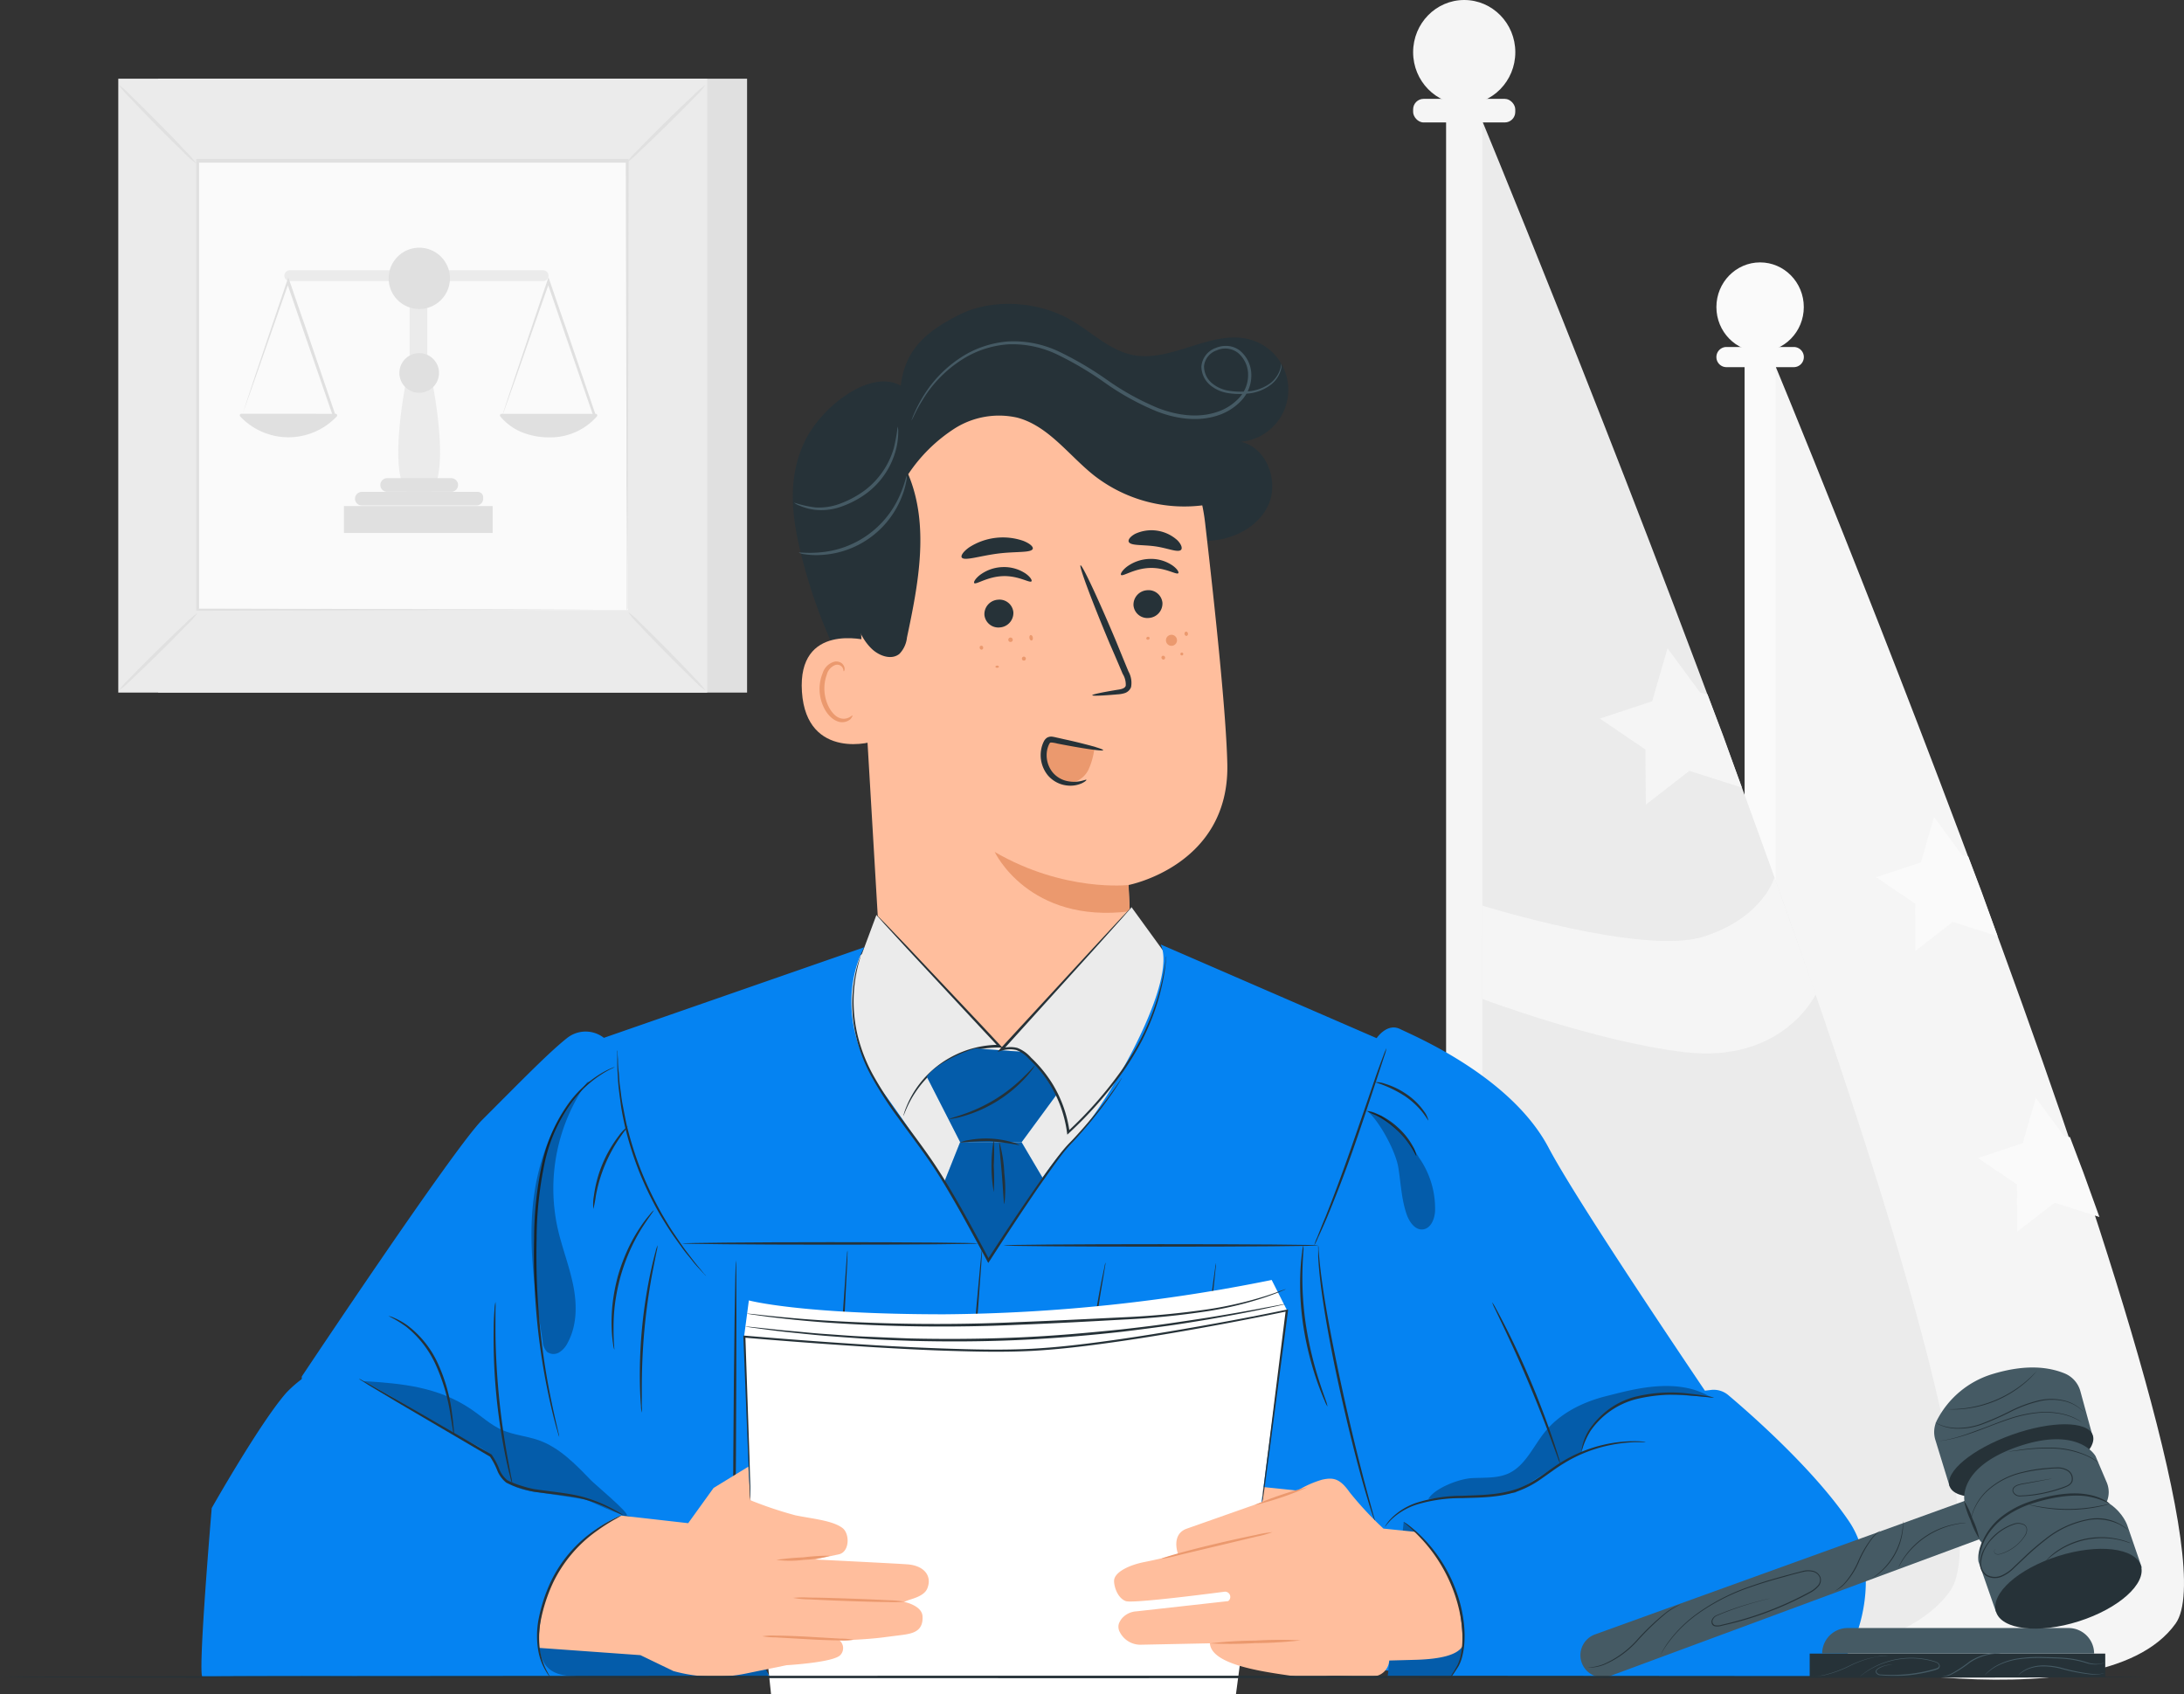 <svg xmlns="http://www.w3.org/2000/svg" width="451.814" height="350.45" viewBox="0 0 451.814 350.45">
  <rect x="0" y="0" width="451.814" height="350.45" fill="#333333" stroke="none"/>
  <g id="Judge-pana" transform="translate(-23.92 -44.67)">
    <g id="freepik--background-complete--inject-14">
      <path id="Caminho_3223" data-name="Caminho 3223" d="M390,117.44s100,240.69,84,263.08-84.73,5.53-84.73,5.53Z" fill="#f5f5f5"/>
      <rect id="Retângulo_18" data-name="Retângulo 18" width="6.41" height="275.53" transform="translate(384.83 114.36)" fill="#fafafa"/>
      <ellipse id="Elipse_2" data-name="Elipse 2" cx="9.04" cy="9.24" rx="9.04" ry="9.24" transform="translate(379 98.95)" fill="#fafafa"/>
      <path id="Caminho_3224" data-name="Caminho 3224" d="M395,120.62H381.08a2.08,2.08,0,0,1-2.08-2.08h0a2.08,2.08,0,0,1,2.08-2.09H395a2.09,2.09,0,0,1,2.09,2.09h0a2.09,2.09,0,0,1-2.09,2.08Z" fill="#fafafa"/>
      <path id="Caminho_3225" data-name="Caminho 3225" d="M433.87,229.16l3.31,9.18-9.3-2.96-7.7,5.98-.06-9.75-8.07-5.48,9.26-3.07,2.71-9.37,5.79,7.86,1.28.27Z" fill="#fafafa"/>
      <path id="Caminho_3226" data-name="Caminho 3226" d="M454.93,287.25l3.31,9.18-9.29-2.96-7.71,5.98-.06-9.75-8.07-5.48,9.26-3.07,2.72-9.37,5.78,7.85,1.28.28Z" fill="#fafafa"/>
      <path id="Caminho_3227" data-name="Caminho 3227" d="M329.15,66.27S446,347.61,427.35,373.78s-99,6.46-99,6.46Z" fill="#ebebeb"/>
      <rect id="Retângulo_19" data-name="Retângulo 19" width="7.49" height="322.05" transform="translate(323.08 62.68)" fill="#f5f5f5"/>
      <ellipse id="Elipse_3" data-name="Elipse 3" cx="10.57" cy="10.8" rx="10.57" ry="10.8" transform="translate(316.26 44.67)" fill="#f5f5f5"/>
      <rect id="Retângulo_20" data-name="Retângulo 20" width="21.13" height="4.88" rx="2.17" transform="translate(316.26 65.12)" fill="#f5f5f5"/>
      <path id="Caminho_3228" data-name="Caminho 3228" d="M330.57,232s33.42,10.42,45.84,6.41S391,226.14,391,226.14l8.57,24.17s-6.73,14.46-27.27,12c-18.23-2.16-41.74-11-41.74-11Z" fill="#f5f5f5"/>
      <path id="Caminho_3229" data-name="Caminho 3229" d="M380.4,196.86l3.86,10.73-10.86-3.46-9,6.99-.08-11.4-9.43-6.4,10.82-3.59,3.18-10.95,6.76,9.18,1.5.33Z" fill="#f5f5f5"/>
      <rect id="Retângulo_21" data-name="Retângulo 21" width="121.83" height="126.99" transform="translate(56.64 60.95)" fill="#e0e0e0"/>
      <rect id="Retângulo_22" data-name="Retângulo 22" width="121.83" height="126.99" transform="translate(48.39 60.95)" fill="#ebebeb"/>
      <rect id="Retângulo_23" data-name="Retângulo 23" width="89.07" height="92.85" transform="translate(64.77 78.02)" fill="#fafafa"/>
      <path id="Caminho_3230" data-name="Caminho 3230" d="M64.77,171.49A17.45,17.45,0,0,1,62.54,174c-1.43,1.49-3.43,3.52-5.67,5.72s-4.3,4.18-5.81,5.59a15.889,15.889,0,0,1-2.55,2.17A17.531,17.531,0,0,1,50.73,185c1.43-1.5,3.44-3.53,5.69-5.74s4.3-4.19,5.81-5.59a16,16,0,0,1,2.54-2.18Z" fill="#e0e0e0"/>
      <path id="Caminho_3231" data-name="Caminho 3231" d="M153.84,171.26a17.132,17.132,0,0,1,2.52,2.23c1.5,1.43,3.52,3.43,5.73,5.67s4.18,4.3,5.59,5.81a15.889,15.889,0,0,1,2.17,2.55,17.531,17.531,0,0,1-2.51-2.22c-1.5-1.43-3.53-3.44-5.74-5.68s-4.19-4.31-5.59-5.82A16,16,0,0,1,153.84,171.26Z" fill="#e0e0e0"/>
      <path id="Caminho_3232" data-name="Caminho 3232" d="M153.6,78.27a16.619,16.619,0,0,1,2.22-2.52c1.43-1.5,3.44-3.52,5.68-5.73s4.29-4.18,5.81-5.58a17.231,17.231,0,0,1,2.54-2.18,16,16,0,0,1-2.21,2.52c-1.43,1.49-3.44,3.52-5.69,5.73s-4.31,4.19-5.82,5.6A16.459,16.459,0,0,1,153.6,78.27Z" fill="#e0e0e0"/>
      <path id="Caminho_3233" data-name="Caminho 3233" d="M64.52,78.5A17.13,17.13,0,0,1,62,76.27c-1.49-1.43-3.52-3.43-5.73-5.67s-4.18-4.3-5.58-5.81a17.23,17.23,0,0,1-2.18-2.54A15.47,15.47,0,0,1,51,64.46c1.49,1.43,3.52,3.44,5.74,5.69S61,74.45,62.36,76a16.75,16.75,0,0,1,2.16,2.5Z" fill="#e0e0e0"/>
      <path id="Caminho_3234" data-name="Caminho 3234" d="M153.6,170.87v-6.74c0-4.39,0-10.79-.08-18.92,0-16.26-.08-39.44-.14-67.19l.29.3H64.85L65.1,78v92.85l-.28-.28,64.33.14,18.06.08h6.44a3,3,0,0,1-.4,0h-5.92l-18,.08-64.52.14h-.29V77.54h89.46V78c-.06,27.83-.11,51.07-.15,67.38,0,8.1-.06,14.47-.08,18.85v6.21A.7.7,0,0,1,153.6,170.87Z" fill="#e0e0e0"/>
      <rect id="Retângulo_24" data-name="Retângulo 24" width="3.65" height="16.3" transform="translate(108.67 105.51)" fill="#ebebeb"/>
      <path id="Caminho_3235" data-name="Caminho 3235" d="M136.27,102.82H83.87a1.12,1.12,0,0,1-1.12-1.12h0a1.12,1.12,0,0,1,1.12-1.12h52.4a1.12,1.12,0,0,1,1.12,1.12h0a1.12,1.12,0,0,1-1.12,1.12Z" fill="#ebebeb"/>
      <path id="Caminho_3236" data-name="Caminho 3236" d="M127.83,130.68a4.2,4.2,0,0,1,.15-.51c.12-.4.29-.91.5-1.54.46-1.41,1.11-3.37,1.92-5.81,1.69-5,4-12,6.75-20.08l.24-.71.24.71c1,2.86,2,5.9,3.11,9,2.36,6.9,4.56,13.36,6.43,18.83l.1.3H147l-14-.12-3.85-.06h-1a1.7,1.7,0,0,1-.32,0h1.38l3.91-.06,13.79-.12-.22.29c-1.88-5.46-4.11-11.91-6.49-18.8-1.07-3.14-2.12-6.19-3.1-9h.48c-2.78,7.93-5.19,14.83-6.93,19.8-.87,2.45-1.57,4.42-2.08,5.84-.23.65-.42,1.17-.57,1.58q-.075.233-.17.46Z" fill="#e0e0e0"/>
      <path id="Caminho_3237" data-name="Caminho 3237" d="M74,130.68a2.07,2.07,0,0,1,.14-.51c.13-.4.3-.91.5-1.54.47-1.41,1.12-3.37,1.92-5.81l6.76-20.08.24-.71.24.71c1,2.86,2,5.9,3.11,9,2.35,6.9,4.56,13.36,6.42,18.83l.11.3h-.32l-14-.12-3.85-.06h-1a1.7,1.7,0,0,1-.32,0h1.37l3.92-.06,13.78-.12-.21.29c-1.88-5.46-4.11-11.91-6.49-18.8-1.08-3.14-2.12-6.19-3.1-9h.48c-2.78,7.93-5.19,14.83-6.94,19.8l-2.07,5.84c-.24.65-.43,1.17-.57,1.58S74,130.67,74,130.68Z" fill="#e0e0e0"/>
      <path id="Caminho_3238" data-name="Caminho 3238" d="M123.88,147.57v.26a1.4,1.4,0,0,1-1.4,1.4H98.77a1.41,1.41,0,0,1-1.41-1.4h0a1.42,1.42,0,0,1,1.41-1.41h24a1.13,1.13,0,0,1,1.11,1.15Z" fill="#e0e0e0"/>
      <path id="Caminho_3239" data-name="Caminho 3239" d="M113.66,145.68a4.16,4.16,0,0,1-.5.74h-5.07c-4-4.71,0-23.67,0-23.67h5.07S116.84,140,113.66,145.68Z" fill="#ebebeb"/>
      <path id="Caminho_3240" data-name="Caminho 3240" d="M118.68,145h0a1.4,1.4,0,0,1-1.4,1.4H104a1.4,1.4,0,0,1-1.4-1.4h0a1.41,1.41,0,0,1,1.4-1.41h13.31a1.41,1.41,0,0,1,1.37,1.41Z" fill="#e0e0e0"/>
      <path id="Caminho_3241" data-name="Caminho 3241" d="M93.34,130.27a.33.33,0,0,1,.26.53,13.72,13.72,0,0,1-20,0,.33.33,0,0,1,.26-.54Z" fill="#e0e0e0"/>
      <path id="Caminho_3242" data-name="Caminho 3242" d="M147.41,130.8a12.79,12.79,0,0,1-10,4.34,14.509,14.509,0,0,1-4.58-.72h0a11.42,11.42,0,0,1-5.41-3.61.33.33,0,0,1,.25-.54h19.5a.33.33,0,0,1,.24.53Z" fill="#e0e0e0"/>
      <path id="Caminho_3243" data-name="Caminho 3243" d="M114.74,121.81a4.1,4.1,0,1,1-4.09-4.09,4.1,4.1,0,0,1,4.09,4.09Z" fill="#e0e0e0"/>
      <path id="Caminho_3244" data-name="Caminho 3244" d="M117,102.24a6.34,6.34,0,1,1-6.33-6.33,6.34,6.34,0,0,1,6.33,6.33Z" fill="#e0e0e0"/>
      <rect id="Retângulo_25" data-name="Retângulo 25" width="30.76" height="5.57" transform="translate(95.07 149.35)" fill="#e0e0e0"/>
    </g>
    <g id="freepik--Character--inject-14">
      <path id="Caminho_3245" data-name="Caminho 3245" d="M282.82,115c-8-2.44-16.34,4.72-24.55,3.11-5-1-8.74-5-13.18-7.44-6.63-3.7-16-4.3-22.78-.86s-11.13,7.11-12.05,14.65c-6.17-3.54-16.45,4.22-19.95,11.71s-2.63,15.22-.64,23.24a108.9,108.9,0,0,0,18,38.39c.75,1,1.94,2.14,3.08,1.61a2.78,2.78,0,0,0,1.19-2.22c1.17-7.33.24-14.82-.39-22.22s-1-15,1.39-22.09,7.86-13.49,15.15-14.93c5.38-1.06,11,.69,15.76,3.38s9,6.28,13.55,9.34,9.68,5.63,15.16,5.87,11.37-2.35,13.7-7.31-.28-12-5.65-13.17A10.79,10.79,0,0,0,282.82,115Z" fill="#263238"/>
      <path id="Caminho_3246" data-name="Caminho 3246" d="M258.15,243.63l-.78-15.88s20.93-4,20.45-25.05c-.23-10.16-2.41-31-4.6-49.93a39.22,39.22,0,0,0-40.34-34.68l-2,.07c-21.84,2-32.3,21.74-29.65,43.51l5,84.77a26,26,0,0,0,27.33,24.42h0a26,26,0,0,0,24.59-27.23Z" fill="#ffbe9d"/>
      <path id="Caminho_3247" data-name="Caminho 3247" d="M257.4,227.74s-13.26,1.55-27.7-6.83c0,0,7,14.91,27.94,12.28Z" fill="#eb996e"/>
      <path id="Caminho_3248" data-name="Caminho 3248" d="M264.4,169.37a3,3,0,0,1-2.8,3.13,2.88,2.88,0,0,1-3.19-2.6,3,3,0,0,1,2.79-3.13,2.89,2.89,0,0,1,3.2,2.6Z" fill="#263238"/>
      <path id="Caminho_3249" data-name="Caminho 3249" d="M267.68,163.24c-.36.41-2.7-1.2-5.93-1.08s-5.54,1.83-5.91,1.44c-.18-.17.18-.89,1.18-1.68a8.3,8.3,0,0,1,4.72-1.63,7.87,7.87,0,0,1,4.73,1.35C267.49,162.36,267.85,163.06,267.68,163.24Z" fill="#263238"/>
      <path id="Caminho_3250" data-name="Caminho 3250" d="M233.56,171.33a3,3,0,0,1-2.79,3.13,2.89,2.89,0,0,1-3.2-2.6,3,3,0,0,1,2.79-3.13,2.88,2.88,0,0,1,3.2,2.6Z" fill="#263238"/>
      <path id="Caminho_3251" data-name="Caminho 3251" d="M237.3,164.93c-.36.4-2.69-1.2-5.92-1.08s-5.55,1.82-5.91,1.44c-.18-.17.17-.89,1.18-1.68a8.26,8.26,0,0,1,4.71-1.63,8,8,0,0,1,4.74,1.34C237.12,164.05,237.48,164.75,237.3,164.93Z" fill="#263238"/>
      <path id="Caminho_3252" data-name="Caminho 3252" d="M249.88,188.49c0-.18,2-.6,5.21-1.13.83-.11,1.6-.31,1.72-.87a4.18,4.18,0,0,0-.64-2.43q-1.26-3-2.66-6.2c-3.7-8.83-6.41-16.1-6.06-16.25s3.65,6.89,7.36,15.72q1.33,3.27,2.56,6.24a4.82,4.82,0,0,1,.54,3.23,2.07,2.07,0,0,1-1.32,1.25,5.61,5.61,0,0,1-1.39.25C251.93,188.59,249.9,188.67,249.88,188.49Z" fill="#263238"/>
      <path id="Caminho_3253" data-name="Caminho 3253" d="M237.57,158.2c-.31.88-3.54.5-7.33,1s-6.85,1.57-7.36.79c-.23-.38.3-1.21,1.52-2.08a12.89,12.89,0,0,1,11.2-1.36C237,157.1,237.71,157.78,237.57,158.2Z" fill="#263238"/>
      <path id="Caminho_3254" data-name="Caminho 3254" d="M268.26,158.4c-.65.66-2.77-.36-5.43-.72s-5-.09-5.4-.92c-.18-.4.26-1.08,1.33-1.66a8,8,0,0,1,8.72,1.32C268.33,157.28,268.55,158.07,268.26,158.4Z" fill="#263238"/>
      <path id="Caminho_3255" data-name="Caminho 3255" d="M203.46,177.19c-.36-.14-14.6-3.77-13.64,10.6s15.19,10.43,15.19,10S203.46,177.19,203.46,177.19Z" fill="#ffbe9d"/>
      <path id="Caminho_3256" data-name="Caminho 3256" d="M200.25,192.66c-.06,0-.24.19-.65.41a2.47,2.47,0,0,1-1.86.17c-1.56-.46-3-2.78-3.24-5.37a8.27,8.27,0,0,1,.46-3.63,2.88,2.88,0,0,1,1.75-2,1.29,1.29,0,0,1,1.53.58c.22.39.14.68.22.7s.29-.26.14-.84a1.64,1.64,0,0,0-.63-.87,1.94,1.94,0,0,0-1.41-.27,3.52,3.52,0,0,0-2.46,2.4,8.59,8.59,0,0,0-.6,4.07c.29,2.89,1.95,5.49,4.07,6a2.7,2.7,0,0,0,2.26-.54C200.25,193,200.31,192.68,200.25,192.66Z" fill="#eb996e"/>
      <path id="Caminho_3257" data-name="Caminho 3257" d="M277.52,148.2a30.37,30.37,0,0,1-27.21-5.13c-5.27-4.16-9.43-10.26-15.92-12a17.14,17.14,0,0,0-13,2.25,32.92,32.92,0,0,0-9.58,9.45c4.43,10.55,2.12,22.58-.26,33.77a5.74,5.74,0,0,1-1.55,3.38c-1.66,1.37-4.24.43-5.78-1.07-2.46-2.4-3.5-5.87-4.23-9.24a59.151,59.151,0,0,1-.68-23.33,40.34,40.34,0,0,1,10.36-20.72,38.19,38.19,0,0,1,26.41-11,46.9,46.9,0,0,1,27.51,8.77c3.72,2.6,7.17,5.79,9.19,9.86" fill="#263238"/>
      <path id="Caminho_3258" data-name="Caminho 3258" d="M289,119.86a3.14,3.14,0,0,1-.08,1.25,5.88,5.88,0,0,1-1.91,3,9.17,9.17,0,0,1-5.31,2,15,15,0,0,1-3.58-.1,7.55,7.55,0,0,1-3.72-1.57,5.08,5.08,0,0,1-1.94-4,4.46,4.46,0,0,1,2.93-3.78,5.43,5.43,0,0,1,2.57-.42,4.63,4.63,0,0,1,2.51,1,6.58,6.58,0,0,1,2.32,4.95,7.59,7.59,0,0,1-2.08,5.36,11.56,11.56,0,0,1-5.11,3.14c-3.95,1.24-8.37.63-12.34-.91a54.2,54.2,0,0,1-10.86-6,69,69,0,0,0-9.86-5.82,21.39,21.39,0,0,0-10-2.06,20.39,20.39,0,0,0-8.52,2.51,25.53,25.53,0,0,0-9.24,9,33.659,33.659,0,0,0-1.72,3.12,11.344,11.344,0,0,1-.56,1.11.84.84,0,0,1,.09-.3c.09-.2.17-.49.34-.87a27,27,0,0,1,1.61-3.2,25.21,25.21,0,0,1,9.23-9.31,20.92,20.92,0,0,1,8.74-2.66,21.87,21.87,0,0,1,10.27,2,68.86,68.86,0,0,1,10,5.84,54.38,54.38,0,0,0,10.73,5.95c3.88,1.5,8.12,2.07,11.87.9a10.84,10.84,0,0,0,4.81-2.93,6.93,6.93,0,0,0,1.93-4.88,5.92,5.92,0,0,0-2.05-4.48,4.32,4.32,0,0,0-4.47-.54,3.87,3.87,0,0,0-2.6,3.25,4.59,4.59,0,0,0,1.72,3.59,7.23,7.23,0,0,0,3.47,1.51,15.21,15.21,0,0,0,3.47.14,8.91,8.91,0,0,0,5.16-1.79,6,6,0,0,0,1.95-2.86A10.148,10.148,0,0,0,289,119.86Z" fill="#455a64"/>
      <path id="Caminho_3259" data-name="Caminho 3259" d="M188.18,148.64a23.092,23.092,0,0,0,4.43,1,12.39,12.39,0,0,0,4.8-.67,21,21,0,0,0,5.3-2.78,16.83,16.83,0,0,0,6.11-8.8,35.162,35.162,0,0,0,.8-4.49,3.8,3.8,0,0,1,.12,1.25,14.48,14.48,0,0,1-.43,3.37,16.44,16.44,0,0,1-6.18,9.24,19.69,19.69,0,0,1-5.52,2.83,12.09,12.09,0,0,1-5,.55,11.26,11.26,0,0,1-3.3-.88,3.41,3.41,0,0,1-1.13-.62Z" fill="#455a64"/>
      <path id="Caminho_3260" data-name="Caminho 3260" d="M189.17,159c0-.13,1.71.18,4.42-.07A19.74,19.74,0,0,0,210,147.28c1.12-2.48,1.37-4.18,1.5-4.15a3.75,3.75,0,0,1-.11,1.2,16.48,16.48,0,0,1-.93,3.15,19,19,0,0,1-16.82,12,16.069,16.069,0,0,1-3.28-.16A3.7,3.7,0,0,1,189.17,159Z" fill="#455a64"/>
      <path id="Caminho_3261" data-name="Caminho 3261" d="M227.05,179.05a.38.38,0,0,1-.44-.3.36.36,0,1,1,.69-.16.37.37,0,0,1-.25.46Z" fill="#eb996e"/>
      <path id="Caminho_3262" data-name="Caminho 3262" d="M233.17,177.43a.46.46,0,1,1,.25-.52.42.42,0,0,1-.25.52Z" fill="#eb996e"/>
      <path id="Caminho_3263" data-name="Caminho 3263" d="M237.33,177.18c-.2,0-.4-.2-.45-.52s.07-.6.26-.63.39.2.45.52S237.52,177.15,237.33,177.18Z" fill="#eb996e"/>
      <path id="Caminho_3264" data-name="Caminho 3264" d="M230.22,182.82c-.2,0-.36-.09-.37-.22s.15-.23.35-.24.36.09.37.22S230.41,182.81,230.22,182.82Z" fill="#eb996e"/>
      <path id="Caminho_3265" data-name="Caminho 3265" d="M235.84,181.31a.41.41,0,1,1,.3-.45A.39.39,0,0,1,235.84,181.31Z" fill="#eb996e"/>
      <path id="Caminho_3266" data-name="Caminho 3266" d="M265.19,176.75a1.142,1.142,0,1,1-.01.03Z" fill="#eb996e"/>
      <path id="Caminho_3267" data-name="Caminho 3267" d="M269.39,176.22a.438.438,0,0,1-.42-.4.42.42,0,0,1,.3-.49.429.429,0,0,1,.41.4.42.42,0,0,1-.29.49Z" fill="#eb996e"/>
      <path id="Caminho_3268" data-name="Caminho 3268" d="M261.48,177a.34.34,0,0,1-.42-.22.36.36,0,0,1,.69-.17.34.34,0,0,1-.27.39Z" fill="#eb996e"/>
      <path id="Caminho_3269" data-name="Caminho 3269" d="M264.74,181.09a.39.39,0,0,1-.5-.22.38.38,0,0,1,.15-.52.41.41,0,0,1,.35.74Z" fill="#eb996e"/>
      <path id="Caminho_3270" data-name="Caminho 3270" d="M268.31,180.24a.3.3,0,1,1,.311-.068A.3.3,0,0,1,268.31,180.24Z" fill="#eb996e"/>
      <path id="Caminho_3271" data-name="Caminho 3271" d="M250.29,199.72a14.691,14.691,0,0,1-1.14,4.05,5,5,0,0,1-3.06,2.71,4.43,4.43,0,0,1-4.11-1.27,7.11,7.11,0,0,1-1.88-4c-.21-1.34.08-3,1.37-3.46a3.26,3.26,0,0,1,1.67,0l7.51,1.42" fill="#eb996e"/>
      <path id="Caminho_3272" data-name="Caminho 3272" d="M248.67,206c-.08-.21-1.48.71-3.8.28a5.33,5.33,0,0,1-3.31-2,5.69,5.69,0,0,1-1-4.52,5.2,5.2,0,0,1,.4-1.15c.21-.35.17-.32.48-.34a6.655,6.655,0,0,1,1.19.21l1.24.24c1.6.3,3,.55,4.27.75,2.45.39,4,.55,4,.38s-1.43-.64-3.82-1.25c-1.2-.31-2.63-.66-4.23-1l-1.22-.28c-.44-.08-.78-.2-1.37-.27a1.72,1.72,0,0,0-1,.24,2,2,0,0,0-.64.76,5.82,5.82,0,0,0-.51,1.47,6.63,6.63,0,0,0,1.32,5.51,6.07,6.07,0,0,0,4.1,2.14,5.79,5.79,0,0,0,3-.49C248.43,206.35,248.71,206.05,248.67,206Z" fill="#263238"/>
      <path id="Caminho_3273" data-name="Caminho 3273" d="M202.23,242l3-8.06,25.86,27.88L258,232.33l7.21,9.93s7.94,38.78,7.22,39.51-38.45,24-38.45,24l-31.32-1.1-21.12-40.24Z" fill="#ebebeb"/>
      <path id="Caminho_3274" data-name="Caminho 3274" d="M86.64,383.42l-.29-54s31.43-47.19,37.3-53.06c8.3-8.3,13.9-14.06,17.64-17a6.15,6.15,0,0,1,7.56,0h0l53.88-18.74s-8.24,13.55,4.21,30.41a282.386,282.386,0,0,1,21.42,34.37s12.74-20.84,17.67-25,21.93-32.07,18-40.36l44.68,19.39s2.15-3.23,4.85-1.89,22.9,9.72,30.72,24.54,47,71.83,47,71.83l-42.72,37.48Z" fill="#0583f2"/>
      <path id="Caminho_3275" data-name="Caminho 3275" d="M170,308.62a3.423,3.423,0,0,1-.39-.36l-1-1.1a21.331,21.331,0,0,1-1.55-1.79c-.55-.73-1.28-1.51-1.95-2.46s-1.47-2-2.21-3.1-1.54-2.38-2.34-3.71a71.89,71.89,0,0,1-4.39-9,68.73,68.73,0,0,1-3-9.58c-.32-1.51-.63-2.94-.81-4.3s-.36-2.63-.48-3.79-.15-2.21-.21-3.13-.06-1.72-.05-2.37,0-1.1,0-1.5a2.66,2.66,0,0,1,0-.52,1.81,1.81,0,0,1,.06.52c0,.4.05.89.08,1.49a22.414,22.414,0,0,0,.13,2.36c.13.92.12,2,.29,3.12s.28,2.41.54,3.75.52,2.76.85,4.26a73.614,73.614,0,0,0,3,9.49,76.418,76.418,0,0,0,4.33,9c.78,1.32,1.51,2.58,2.28,3.71s1.47,2.18,2.14,3.12,1.33,1.76,1.89,2.5,1.06,1.35,1.48,1.84l.94,1.16a2.74,2.74,0,0,1,.37.39Z" fill="#263238"/>
      <path id="Caminho_3276" data-name="Caminho 3276" d="M146.67,294.77a9.89,9.89,0,0,1,.12-2.78,25.94,25.94,0,0,1,1.74-6.47,26.28,26.28,0,0,1,3.35-5.82,9.84,9.84,0,0,1,1.88-2c.06.06-.62.86-1.58,2.26a30.86,30.86,0,0,0-5,12.13,24.158,24.158,0,0,1-.51,2.68Z" fill="#263238"/>
      <path id="Caminho_3277" data-name="Caminho 3277" d="M139.62,341.91a4.5,4.5,0,0,1-.27-.8c-.15-.53-.39-1.32-.65-2.33-.53-2-1.24-5-1.94-8.69a139.879,139.879,0,0,1-2.35-29.23,76,76,0,0,1,1.78-16.08,32.94,32.94,0,0,1,5.45-12,23.12,23.12,0,0,1,6.54-6,16.692,16.692,0,0,1,2.15-1.11,6.477,6.477,0,0,1,.79-.3,4.93,4.93,0,0,1-.75.4,20.066,20.066,0,0,0-2.09,1.19,23.77,23.77,0,0,0-6.34,6.07,32.819,32.819,0,0,0-5.28,11.9,77.45,77.45,0,0,0-1.73,16A148.119,148.119,0,0,0,137.12,330c.65,3.69,1.31,6.65,1.78,8.7.23,1,.42,1.77.55,2.35A6.3,6.3,0,0,1,139.62,341.91Z" fill="#263238"/>
      <path id="Caminho_3278" data-name="Caminho 3278" d="M151,323.86a5.25,5.25,0,0,1-.25-1.19,26.617,26.617,0,0,1-.29-3.3,34.449,34.449,0,0,1,.18-4.92,39,39,0,0,1,1.14-5.93,39.431,39.431,0,0,1,2.13-5.65,33.149,33.149,0,0,1,2.42-4.28,25,25,0,0,1,2-2.66,5.3,5.3,0,0,1,.83-.89c.08.06-1,1.39-2.5,3.74a39.5,39.5,0,0,0-2.3,4.3,41.522,41.522,0,0,0-2.05,5.58,42.281,42.281,0,0,0-1.18,5.84,38.411,38.411,0,0,0-.28,4.86C150.81,322.14,151.07,323.85,151,323.86Z" fill="#263238"/>
      <path id="Caminho_3279" data-name="Caminho 3279" d="M156.69,336.89a6.269,6.269,0,0,1-.17-1.37c-.08-.88-.15-2.16-.2-3.74a102.191,102.191,0,0,1,2.33-24.57c.34-1.54.65-2.78.89-3.63a7.35,7.35,0,0,1,.42-1.31,7,7,0,0,1-.22,1.35c-.2,1-.44,2.2-.73,3.67-.6,3.09-1.3,7.4-1.75,12.19s-.57,9.14-.57,12.29v3.74a8.4,8.4,0,0,1,0,1.38Z" fill="#263238"/>
      <path id="Caminho_3280" data-name="Caminho 3280" d="M226.22,301.89c0,.14-13.71.26-30.63.26S165,302,165,301.89s13.71-.26,30.62-.26S226.22,301.75,226.22,301.89Z" fill="#263238"/>
      <path id="Caminho_3281" data-name="Caminho 3281" d="M175.62,386.13c-.14,0-.13-18.08,0-40.39s.41-40.39.55-40.39.13,18.08,0,40.39S175.77,386.13,175.62,386.13Z" fill="#263238"/>
      <path id="Caminho_3282" data-name="Caminho 3282" d="M194.24,387.73v-.86c0-.56.06-1.43.1-2.46.11-2.19.26-5.27.45-9.06.44-7.68,1-18.21,1.69-29.84s1.37-22.17,1.85-29.85c.26-3.78.47-6.85.62-9,.08-1,.14-1.85.19-2.46a5.21,5.21,0,0,1,.1-.85,4.712,4.712,0,0,1,0,.86q0,.91-.09,2.46c-.11,2.19-.27,5.27-.46,9.05-.43,7.68-1,18.22-1.69,29.86s-1.37,22.16-1.84,29.84c-.26,3.78-.47,6.85-.62,9-.08,1-.14,1.85-.19,2.46a4.43,4.43,0,0,1-.11.85Z" fill="#263238"/>
      <path id="Caminho_3283" data-name="Caminho 3283" d="M220.46,383.69c-.14,0,1.23-18.1,3.06-40.4s3.43-40.37,3.57-40.36-1.23,18.1-3.06,40.4S220.6,383.7,220.46,383.69Z" fill="#263238"/>
      <path id="Caminho_3284" data-name="Caminho 3284" d="M296.62,302.3c0,.14-14.57.26-32.55.26s-32.56-.12-32.56-.26,14.57-.26,32.56-.26S296.62,302.15,296.62,302.3Z" fill="#263238"/>
      <path id="Caminho_3285" data-name="Caminho 3285" d="M247.29,384.71a5.289,5.289,0,0,1-.09-.8c0-.57-.09-1.34-.16-2.3-.14-2-.28-4.91-.38-8.5-.21-7.17-.16-17.11.57-28s2-20.79,3.21-27.87c.59-3.54,1.11-6.4,1.52-8.37.19-.94.35-1.7.47-2.26a3.659,3.659,0,0,1,.2-.78,4.74,4.74,0,0,1-.1.8c-.09.57-.22,1.33-.37,2.28-.35,2-.82,4.84-1.35,8.39-1.08,7.09-2.32,16.92-3.06,27.84s-.84,20.83-.72,28c.05,3.59.13,6.49.21,8.5a21.148,21.148,0,0,0,.07,2.31A5,5,0,0,1,247.29,384.71Z" fill="#263238"/>
      <path id="Caminho_3286" data-name="Caminho 3286" d="M271.68,395.12a.89.89,0,0,1,0-.23,3.5,3.5,0,0,0-.05-.68c0-.64-.08-1.5-.14-2.6-.11-2.26-.23-5.52-.32-9.57-.18-8.08-.18-19.25.34-31.58S273,327,273.82,319c.43-4,.82-7.26,1.13-9.5q.23-1.63.36-2.58a3.457,3.457,0,0,1,.11-.67c.03-.18,0-.22.05-.22a.68.68,0,0,1,0,.23,2.893,2.893,0,0,1-.06.67c-.06.64-.15,1.5-.26,2.59-.24,2.25-.58,5.5-1,9.52-.77,8-1.66,19.17-2.19,31.49S271.41,374,271.5,382c.05,4,.1,7.31.16,9.57v3.27A1.1,1.1,0,0,1,271.68,395.12Z" fill="#263238"/>
      <path id="Caminho_3287" data-name="Caminho 3287" d="M295.8,302.3a9.659,9.659,0,0,1,.59-1.61c.45-1.1,1-2.55,1.75-4.31,1.46-3.65,3.38-8.74,5.35-14.4s3.72-10.73,5-14.53c.66-1.85,1.21-3.35,1.6-4.37a12.626,12.626,0,0,1,.66-1.58,9.551,9.551,0,0,1-.46,1.64l-1.45,4.43c-1.23,3.74-2.91,8.91-4.89,14.58s-4,10.75-5.5,14.37c-.78,1.81-1.43,3.26-1.9,4.25a11.349,11.349,0,0,1-.75,1.53Z" fill="#263238"/>
      <path id="Caminho_3288" data-name="Caminho 3288" d="M298.55,335.63a5.4,5.4,0,0,1-.6-1.21c-.35-.78-.82-1.95-1.35-3.4a65.547,65.547,0,0,1-3-11.69,57.816,57.816,0,0,1-.64-12.06c.09-1.55.22-2.8.35-3.65a6,6,0,0,1,.24-1.32,6.213,6.213,0,0,1,0,1.34c-.07.86-.14,2.1-.18,3.64a65.639,65.639,0,0,0,.79,12A76.406,76.406,0,0,0,297,330.9c.48,1.46.9,2.64,1.19,3.45a7.661,7.661,0,0,1,.36,1.28Z" fill="#263238"/>
      <path id="Caminho_3289" data-name="Caminho 3289" d="M308.4,359.5a3.917,3.917,0,0,1-.22-.56c-.15-.42-.33-.95-.56-1.61-.45-1.41-1.07-3.46-1.79-6-1.43-5.1-3.22-12.2-4.95-20.1s-3-15.11-3.68-20.37c-.33-2.63-.51-4.77-.58-6.25V302.9a3.789,3.789,0,0,1,0-.59,2.13,2.13,0,0,1,.08.59c0,.44.07,1,.12,1.7.13,1.47.36,3.6.74,6.21.75,5.24,2.12,12.42,3.83,20.31s3.46,15,4.8,20.11c.67,2.5,1.23,4.56,1.63,6,.18.67.34,1.21.46,1.64a2.131,2.131,0,0,1,.12.63Z" fill="#263238"/>
      <path id="Caminho_3290" data-name="Caminho 3290" d="M316.93,283.8c-.09,0-.37-.72-1.06-1.81a18,18,0,0,0-3.24-3.8,18.47,18.47,0,0,0-4.12-2.83,20.253,20.253,0,0,1-1.91-.88,5.63,5.63,0,0,1,2.06.54A15.2,15.2,0,0,1,313,277.8a14.9,14.9,0,0,1,3.21,4A5.05,5.05,0,0,1,316.93,283.8Z" fill="#263238"/>
      <path id="Caminho_3291" data-name="Caminho 3291" d="M319.42,276.45c-.08,0-.43-.67-1.2-1.66a16.561,16.561,0,0,0-3.58-3.32,24.75,24.75,0,0,0-6.29-2.94,5.359,5.359,0,0,1,2.06.32,15.89,15.89,0,0,1,4.52,2.19,14,14,0,0,1,3.59,3.53A4.94,4.94,0,0,1,319.42,276.45Z" fill="#263238"/>
      <path id="Caminho_3292" data-name="Caminho 3292" d="M92.33,326.64a25.53,25.53,0,0,0-9.15,6.11c-5.36,6.05-15.46,23.88-15.46,23.88s-3,35.21-1.88,34.93,53.62,0,53.62,0H183.1s-13.75-30.68-37.41-36.33l-16.77-3.3s-1.43-7.25-3.33-7.53S92.33,326.64,92.33,326.64Z" fill="#0583f2"/>
      <path id="Caminho_3293" data-name="Caminho 3293" d="M314.57,357.57a7,7,0,0,1,5.57-2.86c3.66,0,17.22-1.3,17.22-1.3s10-7.85,14.94-9.42a9.6,9.6,0,0,1,5.5-7.84c4.11-1.86,15.43-3.38,20.06-3.95a4.7,4.7,0,0,1,3.6,1.07c4.52,3.81,17.7,15.35,25,26.15,7.67,11.38,1,30.05-5,32.15H311Z" fill="#0583f2"/>
      <g id="Grupo_18" data-name="Grupo 18" opacity="0.3">
        <path id="Caminho_3294" data-name="Caminho 3294" d="M99.06,330.38c8.14.46,15.51,1.22,22.27,5.77,2.16,1.45,4.08,3.29,6.46,4.33s5,1.24,7.49,2.09c4.35,1.51,7.7,5,10.87,8.29,1,1,8,6.84,7.43,7.29s-8-3.21-8.66-3.31l-10.13-1.54c-2.53-.38-5.34-.93-6.83-3-.79-1.1-1.09-2.5-1.82-3.64-1-1.63-2.85-2.58-4.57-3.45-8.19-4.17-14.32-8.66-22.51-12.82"/>
      </g>
      <g id="Grupo_19" data-name="Grupo 19" opacity="0.3">
        <path id="Caminho_3295" data-name="Caminho 3295" d="M319.41,354.75c1.3-2.24,6.37-4.17,9-4.31s5.31.09,7.65-1c3.41-1.61,5-5.47,7.35-8.42,3.18-4,8-6.36,12.9-7.57s14.39-4.1,21.53.25c0,0-9.51-.79-11.62-.56a43,43,0,0,0-6.28,1.57c-3.74,1-8.3,5.23-8.78,10.26v.27c-5.25,2.33-13.76,8.18-13.76,8.18-.2.08-11.91,1.24-17.95,1.34"/>
      </g>
      <g id="Grupo_20" data-name="Grupo 20" opacity="0.3">
        <path id="Caminho_3296" data-name="Caminho 3296" d="M145.38,268.53a38.18,38.18,0,0,0-6.13,30.07c.88,4,2.41,7.82,3.23,11.83s.85,8.37-1.12,12a4.8,4.8,0,0,1-1.76,2,2.25,2.25,0,0,1-2.51-.11,3.49,3.49,0,0,1-.9-2.2c-1.48-9.42-3-19-2-28.44s4.59-19.07,11.83-25.27"/>
      </g>
      <g id="Grupo_21" data-name="Grupo 21" opacity="0.3">
        <path id="Caminho_3297" data-name="Caminho 3297" d="M306.84,274.55c2.53,2.17,5.81,8.3,6.35,11.6s.65,6.69,1.77,9.83c.56,1.54,1.76,3.23,3.38,3s2.37-2.17,2.46-3.81a18.4,18.4,0,0,0-3.3-11,30,30,0,0,0-7.8-8.65"/>
      </g>
      <g id="Grupo_22" data-name="Grupo 22" opacity="0.3">
        <path id="Caminho_3298" data-name="Caminho 3298" d="M182.33,389.87a4.29,4.29,0,0,1,.46,1.7l-39.87-.1c-1.87-.13-3.88-.33-5.33-1.52-1.78-1.46-2.21-4-2.22-6.29a27.65,27.65,0,0,1,16.16-24.9s1.34-2,5,1S182.33,389.87,182.33,389.87Z"/>
      </g>
      <path id="Caminho_3299" data-name="Caminho 3299" d="M152.84,358.13a4.317,4.317,0,0,1-.59-.26l-1.65-.81a30.79,30.79,0,0,0-6.31-2.35c-2.77-.68-6.16-.92-9.93-1.45a22.841,22.841,0,0,1-2.84-.74,17,17,0,0,1-2.86-1.14,6.15,6.15,0,0,1-1.91-2.63,14.422,14.422,0,0,0-1.48-2.78h0l.06.05-19.25-11.3-5.81-3.47-1.57-1a2.761,2.761,0,0,1-.52-.37,2.8,2.8,0,0,1,.58.28l1.61.88,5.89,3.33,19.34,11.18h0a13.9,13.9,0,0,1,1.56,2.9,5.63,5.63,0,0,0,1.7,2.41,17.192,17.192,0,0,0,2.75,1.11,25.5,25.5,0,0,0,2.78.74c3.71.55,7.14.83,9.93,1.56a29,29,0,0,1,6.31,2.52c.71.38,1.25.69,1.61.91a2.549,2.549,0,0,1,.6.43Z" fill="#263238"/>
      <path id="Caminho_3300" data-name="Caminho 3300" d="M126.42,314a8.841,8.841,0,0,1,0,1.49v4.06c0,3.42.18,8.15.66,13.34s1.22,9.87,1.83,13.24c.31,1.61.56,3,.75,4a6.819,6.819,0,0,1,.23,1.47,9,9,0,0,1-.42-1.43c-.25-.92-.57-2.27-.92-3.95a122.57,122.57,0,0,1-2.5-26.65c0-1.72.1-3.11.17-4.06a8,8,0,0,1,.2-1.51Z" fill="#263238"/>
      <g id="Grupo_23" data-name="Grupo 23" opacity="0.3">
        <path id="Caminho_3301" data-name="Caminho 3301" d="M323.87,391.85a17,17,0,0,0,2.05-3.46c1.17-2.82.93-6,.45-9.05a31.27,31.27,0,0,0-12.06-19.86L311,391.57Z"/>
      </g>
      <path id="Caminho_3302" data-name="Caminho 3302" d="M117.83,341.42a4.809,4.809,0,0,1-.25-1.14c-.13-.84-.3-1.88-.5-3.12a39.49,39.49,0,0,0-2.91-9.93,21.41,21.41,0,0,0-6.22-8.11,25.529,25.529,0,0,0-3.68-2.22,4.26,4.26,0,0,1,1.12.36,14.441,14.441,0,0,1,2.78,1.56,20.52,20.52,0,0,1,6.47,8.2,35.119,35.119,0,0,1,2.8,10.09c.18,1.33.28,2.4.35,3.15a5.37,5.37,0,0,1,.04,1.16Z" fill="#263238"/>
      <path id="Caminho_3303" data-name="Caminho 3303" d="M364.4,343h-2.29a31.232,31.232,0,0,0-6.16.85,29.21,29.21,0,0,0-8.47,3.51c-1.49.89-2.94,2-4.51,3.09a20.35,20.35,0,0,1-5.25,2.77c-3.91,1.3-7.84,1.23-11.31,1.36a31.791,31.791,0,0,0-9.11,1.24,13.81,13.81,0,0,0-5.35,3c-1.06,1-1.48,1.74-1.53,1.7a3,3,0,0,1,.3-.52,8.561,8.561,0,0,1,1.09-1.32,13.32,13.32,0,0,1,5.38-3.21,30.91,30.91,0,0,1,9.2-1.37c3.48-.16,7.38-.11,11.17-1.37s6.64-4,9.67-5.78a29.179,29.179,0,0,1,8.64-3.46,28.488,28.488,0,0,1,6.24-.69,16.557,16.557,0,0,1,1.7.08A2,2,0,0,1,364.4,343Z" fill="#263238"/>
      <path id="Caminho_3304" data-name="Caminho 3304" d="M378.51,333.79a7,7,0,0,1-1.3-.09c-.83-.08-2-.21-3.51-.33a33,33,0,0,0-11.47.77,16.62,16.62,0,0,0-9.22,6.45,15.581,15.581,0,0,0-1.89,4.37v-.34a6.458,6.458,0,0,1,.17-.95,11.109,11.109,0,0,1,1.4-3.28,16.46,16.46,0,0,1,9.39-6.75,30.7,30.7,0,0,1,11.65-.63c1.48.16,2.68.35,3.5.49a5.842,5.842,0,0,1,1.28.29Z" fill="#263238"/>
      <path id="Caminho_3305" data-name="Caminho 3305" d="M346.69,347.43a7.856,7.856,0,0,1-.55-1.32l-1.34-3.64c-1.14-3.07-2.77-7.3-4.71-11.9s-3.84-8.72-5.25-11.68l-1.67-3.51a7.711,7.711,0,0,1-.56-1.31,7.879,7.879,0,0,1,.74,1.22c.45.8,1.08,2,1.82,3.44,1.5,2.92,3.45,7,5.4,11.63s3.52,8.88,4.57,12c.53,1.55.94,2.82,1.19,3.7a7.38,7.38,0,0,1,.36,1.37Z" fill="#263238"/>
      <path id="Caminho_3306" data-name="Caminho 3306" d="M205.24,233.93a3.32,3.32,0,0,1,.48.44l1.3,1.31,4.71,4.91,15.41,16.33,3.73,4,.41.44h-.6A20.69,20.69,0,0,0,214.49,269a22,22,0,0,0-2.89,4.67c-.53,1.17-.75,1.85-.79,1.84a2.588,2.588,0,0,1,.13-.51,12.7,12.7,0,0,1,.5-1.4,20.07,20.07,0,0,1,2.78-4.81,20.55,20.55,0,0,1,6.37-5.41,20.85,20.85,0,0,1,10.09-2.58l-.18.43-3.74-4-15.3-16.44-4.59-5-1.23-1.38A3.711,3.711,0,0,1,205.24,233.93Z" fill="#263238"/>
      <path id="Caminho_3307" data-name="Caminho 3307" d="M215.66,267.43l6.89,13.5h12.73l7.35-10s-5-7.47-7.19-8.67l-9.22-.67C225.89,261.11,217.49,264.4,215.66,267.43Z" fill="#0583f2"/>
      <path id="Caminho_3308" data-name="Caminho 3308" d="M222.55,280.93,219.33,289s8.82,17.28,9.29,16.5,11-17.16,11-17.16l-4.36-7.39Z" fill="#0583f2"/>
      <g id="Grupo_24" data-name="Grupo 24" opacity="0.3">
        <path id="Caminho_3309" data-name="Caminho 3309" d="M215.66,267.43l6.89,13.5h12.73l7.35-10s-5-7.47-7.19-8.67l-9.22-.67C225.89,261.11,217.49,264.4,215.66,267.43Z"/>
      </g>
      <g id="Grupo_25" data-name="Grupo 25" opacity="0.3">
        <path id="Caminho_3310" data-name="Caminho 3310" d="M222.55,280.93,219.33,289s8.82,17.28,9.29,16.5,11-17.16,11-17.16l-4.36-7.39Z"/>
      </g>
      <path id="Caminho_3311" data-name="Caminho 3311" d="M234.87,281.59a61.236,61.236,0,0,0-6.16-.87,59.771,59.771,0,0,0-6.21.33,5.32,5.32,0,0,1,1.78-.53,19.739,19.739,0,0,1,4.46-.32,19.41,19.41,0,0,1,4.41.71,5.33,5.33,0,0,1,1.72.68Z" fill="#263238"/>
      <path id="Caminho_3312" data-name="Caminho 3312" d="M238,265.09a5.2,5.2,0,0,1-.45.71,18.641,18.641,0,0,1-1.45,1.77,28,28,0,0,1-12.69,7.94,18.534,18.534,0,0,1-2.22.53,2.929,2.929,0,0,1-.84.09c0-.09,1.14-.35,2.95-1a32.619,32.619,0,0,0,12.54-7.84C237.2,266,238,265,238,265.09Z" fill="#263238"/>
      <path id="Caminho_3313" data-name="Caminho 3313" d="M229.51,291.29a31.35,31.35,0,0,1,0-10.93,49.322,49.322,0,0,1,0,5.46,49.917,49.917,0,0,1,0,5.47Z" fill="#263238"/>
      <path id="Caminho_3314" data-name="Caminho 3314" d="M231.71,293.73c-.15,0-.26-2.86-.55-6.36s-.62-6.35-.48-6.37a27.14,27.14,0,0,1,1,6.32,27.55,27.55,0,0,1,.03,6.41Z" fill="#263238"/>
      <path id="Caminho_3315" data-name="Caminho 3315" d="M258,232.33s0,.06-.11.16l-.38.44-1.47,1.67-5.57,6.21L231.29,262l-.26-.41a6,6,0,0,1,3.36-.14,7.13,7.13,0,0,1,2.82,2,26.889,26.889,0,0,1,4.43,5.41,25.67,25.67,0,0,1,3.56,10.05l-.42-.15A81.8,81.8,0,0,0,256,266a57.687,57.687,0,0,0,3.81-6.19,50,50,0,0,0,2.55-5.72,49.061,49.061,0,0,0,2.37-8.65c.2-1,.27-1.84.37-2.38a2.97,2.97,0,0,1,.1-.62,1.76,1.76,0,0,1,0-.21v.21a3.237,3.237,0,0,1-.05.63c-.07.54-.11,1.36-.28,2.4a46.6,46.6,0,0,1-2.23,8.74,51.741,51.741,0,0,1-2.52,5.79,60.059,60.059,0,0,1-3.79,6.26,81.519,81.519,0,0,1-11.25,12.79l-.36.34-.07-.49a25.48,25.48,0,0,0-3.5-9.85,26.739,26.739,0,0,0-4.35-5.31,6.68,6.68,0,0,0-2.61-1.85,5.54,5.54,0,0,0-3.07.13l-.86.25.6-.66,19.37-21,5.67-6.1,1.54-1.62.4-.41C258,232.37,258,232.32,258,232.33Z" fill="#263238"/>
      <path id="Caminho_3316" data-name="Caminho 3316" d="M256,267.66a.431.431,0,0,1-.1.21l-.35.59c-.31.51-.79,1.27-1.44,2.22a87.069,87.069,0,0,1-6.05,7.77c-.68.79-1.41,1.61-2.2,2.45a29.569,29.569,0,0,0-2.33,2.7c-1.52,2-3,4.15-4.65,6.47-3.19,4.65-6.65,9.88-10.28,15.5l-.24.36-.2-.38c-1.83-3.42-3.72-7-5.75-10.54s-4-6.94-6.18-10.11-4.42-6.08-6.48-8.95a77,77,0,0,1-5.44-8.42,33.29,33.29,0,0,1-3.21-8.13,29.55,29.55,0,0,1-.38-12.57,23.392,23.392,0,0,1,1.25-4.46,1.18,1.18,0,0,1-.06.3l-.25.86a33.012,33.012,0,0,0-.74,3.33,30.22,30.22,0,0,0,.54,12.46,33.37,33.37,0,0,0,3.23,8,78.329,78.329,0,0,0,5.45,8.34c2.07,2.85,4.33,5.77,6.51,8.95s4.2,6.59,6.21,10.13,3.92,7.14,5.75,10.56h-.44c3.64-5.61,7.12-10.83,10.35-15.47,1.62-2.32,3.16-4.5,4.7-6.46a29,29,0,0,1,2.38-2.7c.79-.83,1.52-1.65,2.22-2.43,2.76-3.13,4.8-5.79,6.14-7.66.68-.93,1.18-1.66,1.52-2.16l.38-.57Z" fill="#263238"/>
      <path id="Caminho_3317" data-name="Caminho 3317" d="M179.18,355l-1.34-33.75,1-7.57s10.55,2.87,40.49,2.87a353.435,353.435,0,0,0,67.67-7.1l3.16,6.25h0l-10.55,79.42H183.43Z" fill="#fff"/>
      <path id="Caminho_3318" data-name="Caminho 3318" d="M152.44,358.19l13.85,1.57,5.25-7.29,7.19-4.4.45,6.95a80.2,80.2,0,0,0,9.28,3.11c3.49.72,7.69,1.06,9.75,2.63,1.51,1.16,1.49,4.76-.58,5.4l-5.09,1.11s17.53.87,19,1c3.57.22,5.27,2.42,4.21,5-.64,1.6-3.16,2.13-4,2.45l-.8.32s3.71.71,3.82,3c.14,2.58-1.38,3.31-3,3.64-1,.21-1.45.22-5.11.7s-9.07.63-9.07.63a2.07,2.07,0,0,1,.2,3c-1.3,1.57-11.16,2.13-11.16,2.13l-8.33,1.71a32.14,32.14,0,0,1-15.07-.5h0l-6.82-3.29-21.08-1.51s-.13-7.13,2.13-12.19C142.78,361.49,152.44,358.19,152.44,358.19Z" fill="#ffbe9d"/>
      <path id="Caminho_3319" data-name="Caminho 3319" d="M195.7,366.49a23.83,23.83,0,0,1-5.55.86,21.481,21.481,0,0,1-5.63,0,52.306,52.306,0,0,1,5.58-.52,42.8,42.8,0,0,1,5.6-.34Z" fill="#eb996e"/>
      <path id="Caminho_3320" data-name="Caminho 3320" d="M211,376a22.5,22.5,0,0,1-3.38.07c-2.08,0-5-.09-8.14-.2s-6.06-.23-8.15-.35a19.631,19.631,0,0,1-3.36-.31,21.867,21.867,0,0,1,3.38-.06c2.08,0,5,.09,8.14.2s6.06.23,8.15.35a21.925,21.925,0,0,1,3.36.3Z" fill="#eb996e"/>
      <path id="Caminho_3321" data-name="Caminho 3321" d="M200.5,383.87a12.578,12.578,0,0,1-2.77.13c-1.71,0-4.08-.08-6.68-.23l-6.67-.38a17.994,17.994,0,0,1-2.76-.23,13,13,0,0,1,2.77-.14c1.71,0,4.08.09,6.69.23l6.66.39A15.273,15.273,0,0,1,200.5,383.87Z" fill="#eb996e"/>
      <path id="Caminho_3322" data-name="Caminho 3322" d="M267.64,366.18s-1.59-4.11,1.83-5.3L285,355.41l.23-3.13,7.12.74a20.521,20.521,0,0,1,5.13-2.27c2.22-.47,3.59-.3,5.64,2.61a69,69,0,0,0,7,7.52l6.65.68s7.31,6.49,8.95,14.9a60.316,60.316,0,0,1,.86,8.56c-1,2.06-4.79,2.84-9.63,3l-5.64.15a3.48,3.48,0,0,1-3.13,3.28c-2.27.34-8.52-.38-10.29.09a34.156,34.156,0,0,1-5.54,0c-4.67-.8-17.83-2-18.13-6.93l-14.21.29a4.76,4.76,0,0,1-4.4-2.56,2.25,2.25,0,0,1-.23-1.77,3.89,3.89,0,0,1,.61-1.08A4.28,4.28,0,0,1,259,378l19-2.12h0a1.08,1.08,0,0,0-.77-1.94c-6.69.87-19.17,2.4-20.42,1.94-1.71-.64-2.42-3-2.42-4.16,0-1.81,3.1-3.3,6.27-3.92C264.65,367,267.64,366.18,267.64,366.18Z" fill="#ffbe9d"/>
      <path id="Caminho_3323" data-name="Caminho 3323" d="M287.15,361.62a22.612,22.612,0,0,1-3.34.93l-8.12,1.94-8.12,1.93a25,25,0,0,1-3.39.71,3.622,3.622,0,0,1,.87-.34c.56-.19,1.39-.44,2.42-.73,2.06-.58,4.92-1.32,8.1-2.07s6.06-1.38,8.16-1.8A22.562,22.562,0,0,1,287.15,361.62Z" fill="#eb996e"/>
      <path id="Caminho_3324" data-name="Caminho 3324" d="M293,384a85.874,85.874,0,0,1-9.4.57,85.711,85.711,0,0,1-9.43.06,84.823,84.823,0,0,1,9.41-.58A83.9,83.9,0,0,1,293,384Z" fill="#eb996e"/>
      <path id="Caminho_3325" data-name="Caminho 3325" d="M294.46,352.31a63.65,63.65,0,0,1-11,3.72A66,66,0,0,1,294.46,352.31Z" fill="#eb996e"/>
      <path id="Caminho_3326" data-name="Caminho 3326" d="M323.87,391.85a8.1,8.1,0,0,1,.72-1.27c.24-.4.54-.88.84-1.46a8.22,8.22,0,0,0,.68-2.1c.72-3.23.37-7.95-1.31-12.73a32.23,32.23,0,0,0-6.61-11.06c-2.24-2.46-3.95-3.65-3.89-3.73a7.2,7.2,0,0,1,1.21.81,28,28,0,0,1,2.95,2.67,30.659,30.659,0,0,1,6.83,11.14c1.71,4.86,2,9.68,1.18,13a8.32,8.32,0,0,1-.78,2.15c-.34.59-.67,1.06-.93,1.45A8.2,8.2,0,0,1,323.87,391.85Z" fill="#263238"/>
      <path id="Caminho_3327" data-name="Caminho 3327" d="M285,355.41a6.6,6.6,0,0,1,.06-.73c.06-.48.14-1.2.24-2.1.23-1.87.55-4.58,1-8,.87-6.95,2.11-16.87,3.61-28.88l.26.23c-7.38,1.55-15.62,3.12-24.48,4.62-4.44.75-9,1.46-13.75,2.1s-9.59,1.2-14.57,1.47c-5.7.29-11.28.16-16.68,0s-10.63-.45-15.65-.74c-10-.62-19.2-1.33-27.14-2l.22-.21c.35,10.41.64,18.89.84,24.79.08,2.92.15,5.2.2,6.78v2.37a4.559,4.559,0,0,0-.06-.6c-.06-.4-.05-1-.09-1.77-.07-1.58-.17-3.86-.31-6.77-.24-5.9-.58-14.38-1-24.78v-.23h.23c7.93.68,17.1,1.37,27.13,2,5,.29,10.24.55,15.64.72s11,.29,16.63,0c5-.27,9.81-.83,14.53-1.46s9.3-1.34,13.73-2.08c8.86-1.48,17.1-3,24.48-4.54l.3-.06v.29c-1.58,12-2.88,21.92-3.8,28.86-.46,3.44-.83,6.15-1.08,8l-.3,2.1C285.07,355.17,285,355.41,285,355.41Z" fill="#263238"/>
      <path id="Caminho_3328" data-name="Caminho 3328" d="M289.87,314.43l-.28.08-.83.19-3.2.69c-2.78.61-6.83,1.38-11.84,2.25-2.51.41-5.26.88-8.22,1.29s-6.13.83-9.47,1.23c-6.69.75-14.06,1.39-21.82,1.73s-15.16.33-21.89.15c-3.36-.12-6.56-.23-9.54-.44s-5.77-.4-8.3-.61-4.82-.47-6.83-.67-3.74-.42-5.15-.61l-3.24-.44-.85-.13a1,1,0,0,1-.28-.06h.29l.85.08,3.25.34c1.42.15,3.14.35,5.16.52s4.29.43,6.83.6,5.31.41,8.29.54,6.18.28,9.54.39c6.71.15,14.1.13,21.85-.19s15.11-1,21.79-1.69c3.33-.38,6.5-.75,9.46-1.18s5.71-.84,8.22-1.23c5-.81,9.07-1.53,11.86-2.07l3.22-.6.84-.14A1.06,1.06,0,0,1,289.87,314.43Z" fill="#263238"/>
      <path id="Caminho_3329" data-name="Caminho 3329" d="M289.9,311.36a2.34,2.34,0,0,1-.26.13l-.78.33c-.69.3-1.72.69-3.07,1.16a73.5,73.5,0,0,1-11.69,2.87,166,166,0,0,1-17.76,1.79c-6.71.38-14.08.78-21.82,1.08a346.2,346.2,0,0,1-39.7-.47c-5.07-.37-9.15-.84-12-1.19l-3.24-.45-.84-.13-.29-.06a.909.909,0,0,1,.29,0l.85.07,3.25.36c2.82.28,6.91.7,12,1a372.54,372.54,0,0,0,39.65.32c7.74-.3,15.11-.68,21.81-1a173.316,173.316,0,0,0,17.7-1.68,80.117,80.117,0,0,0,11.69-2.7c1.35-.44,2.39-.8,3.09-1.07l.8-.28a.78.78,0,0,1,.32-.08Z" fill="#263238"/>
      <path id="Caminho_3330" data-name="Caminho 3330" d="M137.7,391.57a1.691,1.691,0,0,1-.27-.32,9.293,9.293,0,0,1-.65-1,12.46,12.46,0,0,1-1.51-4.14,18.46,18.46,0,0,1,.08-6.53,33.381,33.381,0,0,1,2.46-7.6,27.25,27.25,0,0,1,9.37-10.92,28.86,28.86,0,0,1,3.78-2.24c.46-.24.84-.39,1.09-.5s.38-.15.39-.13a14.05,14.05,0,0,1-1.38.81,38.864,38.864,0,0,0-3.67,2.36,28.08,28.08,0,0,0-9.11,10.83,34.33,34.33,0,0,0-2.45,7.48,18.86,18.86,0,0,0-.2,6.38,13.651,13.651,0,0,0,1.32,4.1C137.42,391.06,137.74,391.54,137.7,391.57Z" fill="#263238"/>
    </g>
    <g id="freepik--Gavel--inject-14">
      <rect id="Retângulo_26" data-name="Retângulo 26" width="61.14" height="4.82" transform="translate(398.3 386.74)" fill="#263238"/>
      <path id="Caminho_3331" data-name="Caminho 3331" d="M457.14,386.74H400.88a5.28,5.28,0,0,1,5.28-5.29h45.69a5.29,5.29,0,0,1,5.29,5.29Z" fill="#455a64"/>
      <path id="Caminho_3332" data-name="Caminho 3332" d="M414.62,387.28a12.511,12.511,0,0,0-2.41.11,21.6,21.6,0,0,0-5.52,1.87,23.629,23.629,0,0,1-5.55,2,9.283,9.283,0,0,1-1.78.15h-.65a5.585,5.585,0,0,1,.65,0,10.166,10.166,0,0,0,1.76-.21,25.639,25.639,0,0,0,5.48-2,20.459,20.459,0,0,1,5.59-1.83,6.93,6.93,0,0,1,2.43-.09Z" fill="#455a64"/>
      <path id="Caminho_3333" data-name="Caminho 3333" d="M408.57,391.59a9.942,9.942,0,0,1,1.09-.89,15.529,15.529,0,0,1,3.36-1.86,16.8,16.8,0,0,1,5.56-1.21,16.42,16.42,0,0,1,5.12.57,5.4,5.4,0,0,1,.88.3,1.07,1.07,0,0,1,.64.74.79.79,0,0,1-.58.78,6.31,6.31,0,0,1-.88.27q-.88.24-1.74.42a32.213,32.213,0,0,1-3.33.52,30.289,30.289,0,0,1-5.69,0,1.08,1.08,0,0,1-1-.56.56.56,0,0,1,.08-.56,1.39,1.39,0,0,1,.39-.34,5,5,0,0,1,1.55-.6,3.841,3.841,0,0,1,1.4-.09h-.36a5.665,5.665,0,0,0-1,.14,5.5,5.5,0,0,0-1.5.63c-.26.15-.55.43-.41.75a1,1,0,0,0,.91.47,33.192,33.192,0,0,0,5.66-.1,31.95,31.95,0,0,0,3.31-.53c.57-.12,1.14-.26,1.72-.42a7.8,7.8,0,0,0,.86-.26c.26-.1.49-.31.45-.57a.892.892,0,0,0-.53-.58,5.173,5.173,0,0,0-.84-.28,15.137,15.137,0,0,0-1.72-.38,15.839,15.839,0,0,0-3.33-.2,17.119,17.119,0,0,0-5.51,1.15,16.211,16.211,0,0,0-3.37,1.79c-.38.24-.65.48-.84.62Z" fill="#455a64"/>
      <path id="Caminho_3334" data-name="Caminho 3334" d="M437.79,386.7c0,.05-.75,0-2,.18a11.11,11.11,0,0,0-4.34,1.71,23,23,0,0,1-4,2.56,5.119,5.119,0,0,1-1.4.37,2,2,0,0,1-.53,0,7.661,7.661,0,0,0,1.87-.53,26.091,26.091,0,0,0,3.95-2.59,10.54,10.54,0,0,1,4.44-1.68,9.2,9.2,0,0,1,1.45-.08,2.538,2.538,0,0,1,.56.06Z" fill="#455a64"/>
      <path id="Caminho_3335" data-name="Caminho 3335" d="M459.31,388.56a2.57,2.57,0,0,1-1,.36,6.13,6.13,0,0,1-2.78-.22,21,21,0,0,0-4-.83c-1.54-.15-3.25-.16-5-.21a30.114,30.114,0,0,0-5,.25,14,14,0,0,0-3.93,1.14,10.4,10.4,0,0,0-2.33,1.47c-.5.43-.74.7-.76.69a5.887,5.887,0,0,1,.71-.75,9.5,9.5,0,0,1,2.32-1.54,13.689,13.689,0,0,1,4-1.2,29.18,29.18,0,0,1,5.06-.27c1.8.05,3.51.07,5.06.23a19.781,19.781,0,0,1,4.05.88,6.2,6.2,0,0,0,2.72.28,6.468,6.468,0,0,0,.88-.28Z" fill="#455a64"/>
      <path id="Caminho_3336" data-name="Caminho 3336" d="M459.24,390.79a4.686,4.686,0,0,1-.71.17,9.41,9.41,0,0,1-2,.1,36.812,36.812,0,0,1-6.42-1.24,15.3,15.3,0,0,0-3.55-.44,8.781,8.781,0,0,0-2.85.48,7,7,0,0,0-2.29,1.38,3.386,3.386,0,0,1,.51-.52,6.11,6.11,0,0,1,1.73-1,8.61,8.61,0,0,1,2.9-.54,16,16,0,0,1,3.59.43,41.707,41.707,0,0,0,6.39,1.31,11.7,11.7,0,0,0,2,0A6.014,6.014,0,0,1,459.24,390.79Z" fill="#455a64"/>
      <path id="Caminho_3337" data-name="Caminho 3337" d="M351.17,388.71h0a4.58,4.58,0,0,0,5.86,2.66l77.17-28.58-3.87-7.63-76.44,27.61a4.58,4.58,0,0,0-2.72,5.94Z" fill="#455a64"/>
      <path id="Caminho_3338" data-name="Caminho 3338" d="M424.33,342.64l2.91,9.48L456.9,342l-2.6-9.53a5.58,5.58,0,0,0-3.31-3.71c-3.14-1.26-7.85-2-15,.19a19.19,19.19,0,0,0-11.25,9.3A5.49,5.49,0,0,0,424.33,342.64Z" fill="#455a64"/>
      <path id="Caminho_3339" data-name="Caminho 3339" d="M456.86,341.54c1.06,3-4.72,7.73-12.9,10.65s-15.67,2.89-16.72-.07,4.71-7.73,12.89-10.65S455.8,338.58,456.86,341.54Z" fill="#263238"/>
      <path id="Caminho_3340" data-name="Caminho 3340" d="M457.44,345.9s-3.38-6.3-16-2c-10.26,3.53-11.19,8.75-11.18,10.56a3.584,3.584,0,0,0,.05.66l2.4,6.76a5.18,5.18,0,0,0,1.62,2.29l.48.39a5.22,5.22,0,0,0,5.34.75L457,358.12a5.21,5.21,0,0,0,3.16-4.78h0a5.21,5.21,0,0,0-.43-2.06Z" fill="#455a64"/>
      <path id="Caminho_3341" data-name="Caminho 3341" d="M436.84,378.09l-3.63-10.4s-1.58-8.13,13-12.68S464,360.2,464,360.2l3,8.73Z" fill="#455a64"/>
      <path id="Caminho_3342" data-name="Caminho 3342" d="M466.82,368.56c1.18,3.72-4.57,8.86-12.85,11.5s-16,1.75-17.13-2,4.57-8.86,12.85-11.49S465.64,364.85,466.82,368.56Z" fill="#263238"/>
      <path id="Caminho_3343" data-name="Caminho 3343" d="M460.37,355.77a14.86,14.86,0,0,0-4.62-1.55c-3-.48-7.23.09-11.62,1.53a20.551,20.551,0,0,0-5.74,2.95,13.489,13.489,0,0,0-3.51,3.9,12.25,12.25,0,0,0-1.53,4.6s0-.12,0-.35a8.83,8.83,0,0,1,.07-1,10.2,10.2,0,0,1,1.18-3.46,13.28,13.28,0,0,1,3.54-4.09,20,20,0,0,1,5.87-3.06c4.45-1.47,8.78-2,11.84-1.4A11.151,11.151,0,0,1,459.3,355a6.069,6.069,0,0,1,.84.53C460.29,355.68,460.38,355.75,460.37,355.77Z" fill="#263238"/>
      <path id="Caminho_3344" data-name="Caminho 3344" d="M433.38,363a17.88,17.88,0,0,1-1.82-3.88,18.128,18.128,0,0,1-1.35-4.07A17.879,17.879,0,0,1,432,358.9a17,17,0,0,1,1.38,4.1Z" fill="#263238"/>
      <path id="Caminho_3345" data-name="Caminho 3345" d="M371.67,376.52l-.83.44a14.862,14.862,0,0,0-2.16,1.37,56.171,56.171,0,0,0-6.08,5.85,19.41,19.41,0,0,1-6.88,4.89,9.342,9.342,0,0,1-2.51.56,6.772,6.772,0,0,1-.94,0,6.852,6.852,0,0,0,.93-.09,10.109,10.109,0,0,0,2.47-.62,20,20,0,0,0,6.79-4.89,49.209,49.209,0,0,1,6.14-5.83,11.889,11.889,0,0,1,3.07-1.68Z" fill="#263238"/>
      <path id="Caminho_3346" data-name="Caminho 3346" d="M390.08,375.33s-.27.08-.78.2-1.26.32-2.21.59a64.14,64.14,0,0,0-7.95,2.77,1.64,1.64,0,0,0-.9.91.81.81,0,0,0,.46,1.07,2.79,2.79,0,0,0,1.42-.1l1.5-.35c2-.5,4.18-1.13,6.4-1.9a69.208,69.208,0,0,0,6.82-2.8q1.74-.83,3.48-1.77a5.839,5.839,0,0,0,1.56-1.18,1.77,1.77,0,0,0,.5-1.75,2,2,0,0,0-1.4-1.21,4.2,4.2,0,0,0-1.93,0c-1.28.3-2.55.64-3.78,1-2.48.66-4.85,1.36-7.07,2.14a41.94,41.94,0,0,0-11.1,5.62,27.539,27.539,0,0,0-6,5.87c-.59.8-1,1.45-1.27,1.9s-.41.69-.41.69A18.4,18.4,0,0,1,369,384.4a27.16,27.16,0,0,1,6-5.94,42,42,0,0,1,11.13-5.68c2.22-.79,4.6-1.49,7.07-2.16,1.24-.33,2.5-.67,3.79-1a4.35,4.35,0,0,1,2,0,2.22,2.22,0,0,1,1.55,1.34,2,2,0,0,1-.54,2,6.111,6.111,0,0,1-1.62,1.22c-1.17.63-2.33,1.22-3.49,1.77a67.283,67.283,0,0,1-6.85,2.8,65.477,65.477,0,0,1-6.42,1.88l-1.5.35a3,3,0,0,1-1.51.09.89.89,0,0,1-.56-.53,1.11,1.11,0,0,1,0-.74,1.75,1.75,0,0,1,1-1,61.508,61.508,0,0,1,8-2.72C389,375.53,390.08,375.33,390.08,375.33Z" fill="#263238"/>
      <path id="Caminho_3347" data-name="Caminho 3347" d="M412.91,361.3a11.319,11.319,0,0,0-1.65,1.61,23.369,23.369,0,0,0-2.78,4.85,15.919,15.919,0,0,1-3.07,4.7,5.85,5.85,0,0,1-1.92,1.32,10.551,10.551,0,0,0,1.82-1.42,17.26,17.26,0,0,0,3-4.7,22,22,0,0,1,2.85-4.84,6.44,6.44,0,0,1,1.75-1.52Z" fill="#263238"/>
      <path id="Caminho_3348" data-name="Caminho 3348" d="M411,371.27a16.624,16.624,0,0,0,1.66-1.26,14.18,14.18,0,0,0,4.77-8.57c.19-1.27.15-2.07.2-2.07a4.2,4.2,0,0,1,0,.56,9.213,9.213,0,0,1-.09,1.53,13.41,13.41,0,0,1-4.82,8.66,8.8,8.8,0,0,1-1.25.88,2.885,2.885,0,0,1-.47.27Z" fill="#263238"/>
      <path id="Caminho_3349" data-name="Caminho 3349" d="M430.68,359.68a3.772,3.772,0,0,1-.69.1,16.048,16.048,0,0,0-1.85.32A17.31,17.31,0,0,0,418,366.77a16,16,0,0,0-1,1.58,6.651,6.651,0,0,1-.36.59,12.2,12.2,0,0,1,1.27-2.25,16.63,16.63,0,0,1,10.2-6.69A12.72,12.72,0,0,1,430.68,359.68Z" fill="#263238"/>
      <path id="Caminho_3350" data-name="Caminho 3350" d="M448.45,350.53s-.17.05-.49.11l-1.43.28-2.25.43-1.4.26a8.064,8.064,0,0,0-1.55.36c-.5.17-1.05.61-.9,1.2a1.4,1.4,0,0,0,1.44.87,26.362,26.362,0,0,0,4.17-.47,29.443,29.443,0,0,0,4.49-1.21c.73-.26,1.61-.52,1.92-1.27a1.89,1.89,0,0,0-.77-2.1,4,4,0,0,0-2.36-.56c-.83,0-1.65.1-2.46.18a30.817,30.817,0,0,0-4.58.76,16.24,16.24,0,0,0-6.95,3.49,11.69,11.69,0,0,0-3.08,4.25,11.2,11.2,0,0,0-.44,1.38c-.07.32-.12.49-.12.49a7.87,7.87,0,0,1,.48-1.9,11.49,11.49,0,0,1,3.06-4.33,16.23,16.23,0,0,1,7-3.56,29.941,29.941,0,0,1,4.61-.79c.81-.07,1.63-.15,2.47-.17a4.14,4.14,0,0,1,2.5.6,2.1,2.1,0,0,1,.84,2.34,1.94,1.94,0,0,1-.91.92,8.561,8.561,0,0,1-1.14.47,30.348,30.348,0,0,1-4.52,1.2,26.724,26.724,0,0,1-4.21.45,1.55,1.55,0,0,1-1.59-1,1,1,0,0,1,.24-.91,2,2,0,0,1,.76-.47,8.132,8.132,0,0,1,1.57-.35l1.41-.25,2.26-.39,1.43-.24Z" fill="#263238"/>
      <path id="Caminho_3351" data-name="Caminho 3351" d="M458.05,347.23a7.227,7.227,0,0,1-.66-.41,15.5,15.5,0,0,0-1.86-1,19.219,19.219,0,0,0-6.73-1.5,41.059,41.059,0,0,0-6.94.36l-2.1.25-.57.07h0l.57-.11,2.09-.32a37.632,37.632,0,0,1,7-.42,18.239,18.239,0,0,1,6.78,1.58,10.47,10.47,0,0,1,2.42,1.5Z" fill="#263238"/>
      <path id="Caminho_3352" data-name="Caminho 3352" d="M455.09,336.88a7.24,7.24,0,0,0-.95-.86,8.34,8.34,0,0,0-3.14-1.49,11.38,11.38,0,0,0-5.14,0,27,27,0,0,0-6,2.21,57.241,57.241,0,0,1-5.86,2.58,14.4,14.4,0,0,1-5.16.89,9.38,9.38,0,0,1-3.45-.69,5.639,5.639,0,0,1-1.14-.6l.3.14a8.171,8.171,0,0,0,.87.39,9.76,9.76,0,0,0,3.43.61,14.5,14.5,0,0,0,5.077-.919,58.166,58.166,0,0,0,5.843-2.591,26.94,26.94,0,0,1,6-2.21,11.34,11.34,0,0,1,5.21.05,8.11,8.11,0,0,1,3.16,1.56A5.1,5.1,0,0,1,455.09,336.88Z" fill="#263238"/>
      <path id="Caminho_3353" data-name="Caminho 3353" d="M445.28,328.28a17.109,17.109,0,0,1-2.13,2.2,23.18,23.18,0,0,1-13.39,5.69,17.552,17.552,0,0,1-3.06,0,.571.571,0,0,1,.22,0h.6a20.993,20.993,0,0,0,2.23-.12,24.22,24.22,0,0,0,13.31-5.65c.71-.61,1.27-1.14,1.63-1.52l.43-.43C445.22,328.32,445.27,328.27,445.28,328.28Z" fill="#263238"/>
      <path id="Caminho_3354" data-name="Caminho 3354" d="M454.61,338.9s-.37-.24-1.07-.6a12.911,12.911,0,0,0-3.14-1.1,16.758,16.758,0,0,0-4.92-.24,27.42,27.42,0,0,0-5.9,1.31c-2.05.67-3.95,1.44-5.7,2.1s-3.35,1.21-4.72,1.59a26,26,0,0,1-3.27.71,9.992,9.992,0,0,1-1.23.11h.31l.9-.14a27.8,27.8,0,0,0,3.25-.77c1.36-.39,2.94-1,4.69-1.63s3.65-1.44,5.71-2.12a26.269,26.269,0,0,1,6-1.3,16.241,16.241,0,0,1,5,.29,11.769,11.769,0,0,1,3.15,1.17A6.733,6.733,0,0,1,454.61,338.9Z" fill="#263238"/>
      <path id="Caminho_3355" data-name="Caminho 3355" d="M464.32,361.3l-.5-.37a10.521,10.521,0,0,0-1.53-.94,10.67,10.67,0,0,0-6.39-.86,19.86,19.86,0,0,0-8.75,4.07,56.313,56.313,0,0,0-4.36,3.77l-2.22,2.1a7.94,7.94,0,0,1-2.61,1.79,3.62,3.62,0,0,1-3.13-.19,3,3,0,0,1-1.29-2.73,6.45,6.45,0,0,1,.81-2.85,10.86,10.86,0,0,1,6-5.16,2.8,2.8,0,0,1,2.37.12,1.33,1.33,0,0,1,.55,1,2.25,2.25,0,0,1-.25,1.07,9.1,9.1,0,0,1-5.11,4,1.73,1.73,0,0,1-1,.08.62.62,0,0,1-.44-.59.49.49,0,0,1,.18-.43.341.341,0,0,1,.15-.05.42.42,0,0,0-.29.48.57.57,0,0,0,.42.53,1.67,1.67,0,0,0,1-.1,9.25,9.25,0,0,0,2.51-1.27,8.36,8.36,0,0,0,2.49-2.72,1.94,1.94,0,0,0,.23-1,1.11,1.11,0,0,0-.49-.88,2.64,2.64,0,0,0-2.21-.09,10.75,10.75,0,0,0-4.3,2.82,8.19,8.19,0,0,0-2.41,5,2.81,2.81,0,0,0,1.2,2.54,3.36,3.36,0,0,0,2.94.17,7.82,7.82,0,0,0,2.55-1.74l2.22-2.1a53.112,53.112,0,0,1,4.39-3.77,20,20,0,0,1,8.83-4.07,9.621,9.621,0,0,1,7.97,1.94C464.16,361.15,464.32,361.3,464.32,361.3Z" fill="#263238"/>
      <path id="Caminho_3356" data-name="Caminho 3356" d="M464.62,363.85h-.19l-.54-.18a13.483,13.483,0,0,0-2-.52,16.329,16.329,0,0,0-3-.3,18.919,18.919,0,0,0-3.69.39,18.391,18.391,0,0,0-3.52,1.21,16.629,16.629,0,0,0-2.62,1.55,14.9,14.9,0,0,0-1.58,1.31l-.41.39-.15.12a11.749,11.749,0,0,1,2-1.94,15.457,15.457,0,0,1,2.62-1.6,16.13,16.13,0,0,1,7.31-1.62,14.8,14.8,0,0,1,3.05.35,12.13,12.13,0,0,1,2.72.84Z" fill="#263238"/>
      <path id="Caminho_3357" data-name="Caminho 3357" d="M443.67,355.94a3.878,3.878,0,0,1,.66.11c.41.08,1,.19,1.77.31a34,34,0,0,0,11.85-.12c.75-.13,1.35-.25,1.77-.35a4.7,4.7,0,0,1,.65-.12,5.821,5.821,0,0,1-.63.2q-.615.18-1.77.42A31.2,31.2,0,0,1,452,357a31.81,31.81,0,0,1-5.95-.51c-.75-.14-1.36-.27-1.77-.38A4.816,4.816,0,0,1,443.67,355.94Z" fill="#263238"/>
    </g>
    <g id="freepik--Table--inject-14">
      <path id="Caminho_3392" data-name="Caminho 3392" d="M468.08,391.57c0,.14-99.44.26-222.07.26s-222.09-.12-222.09-.26,99.42-.26,222.09-.26S468.08,391.42,468.08,391.57Z" fill="#263238"/>
    </g>
  </g>
</svg>
